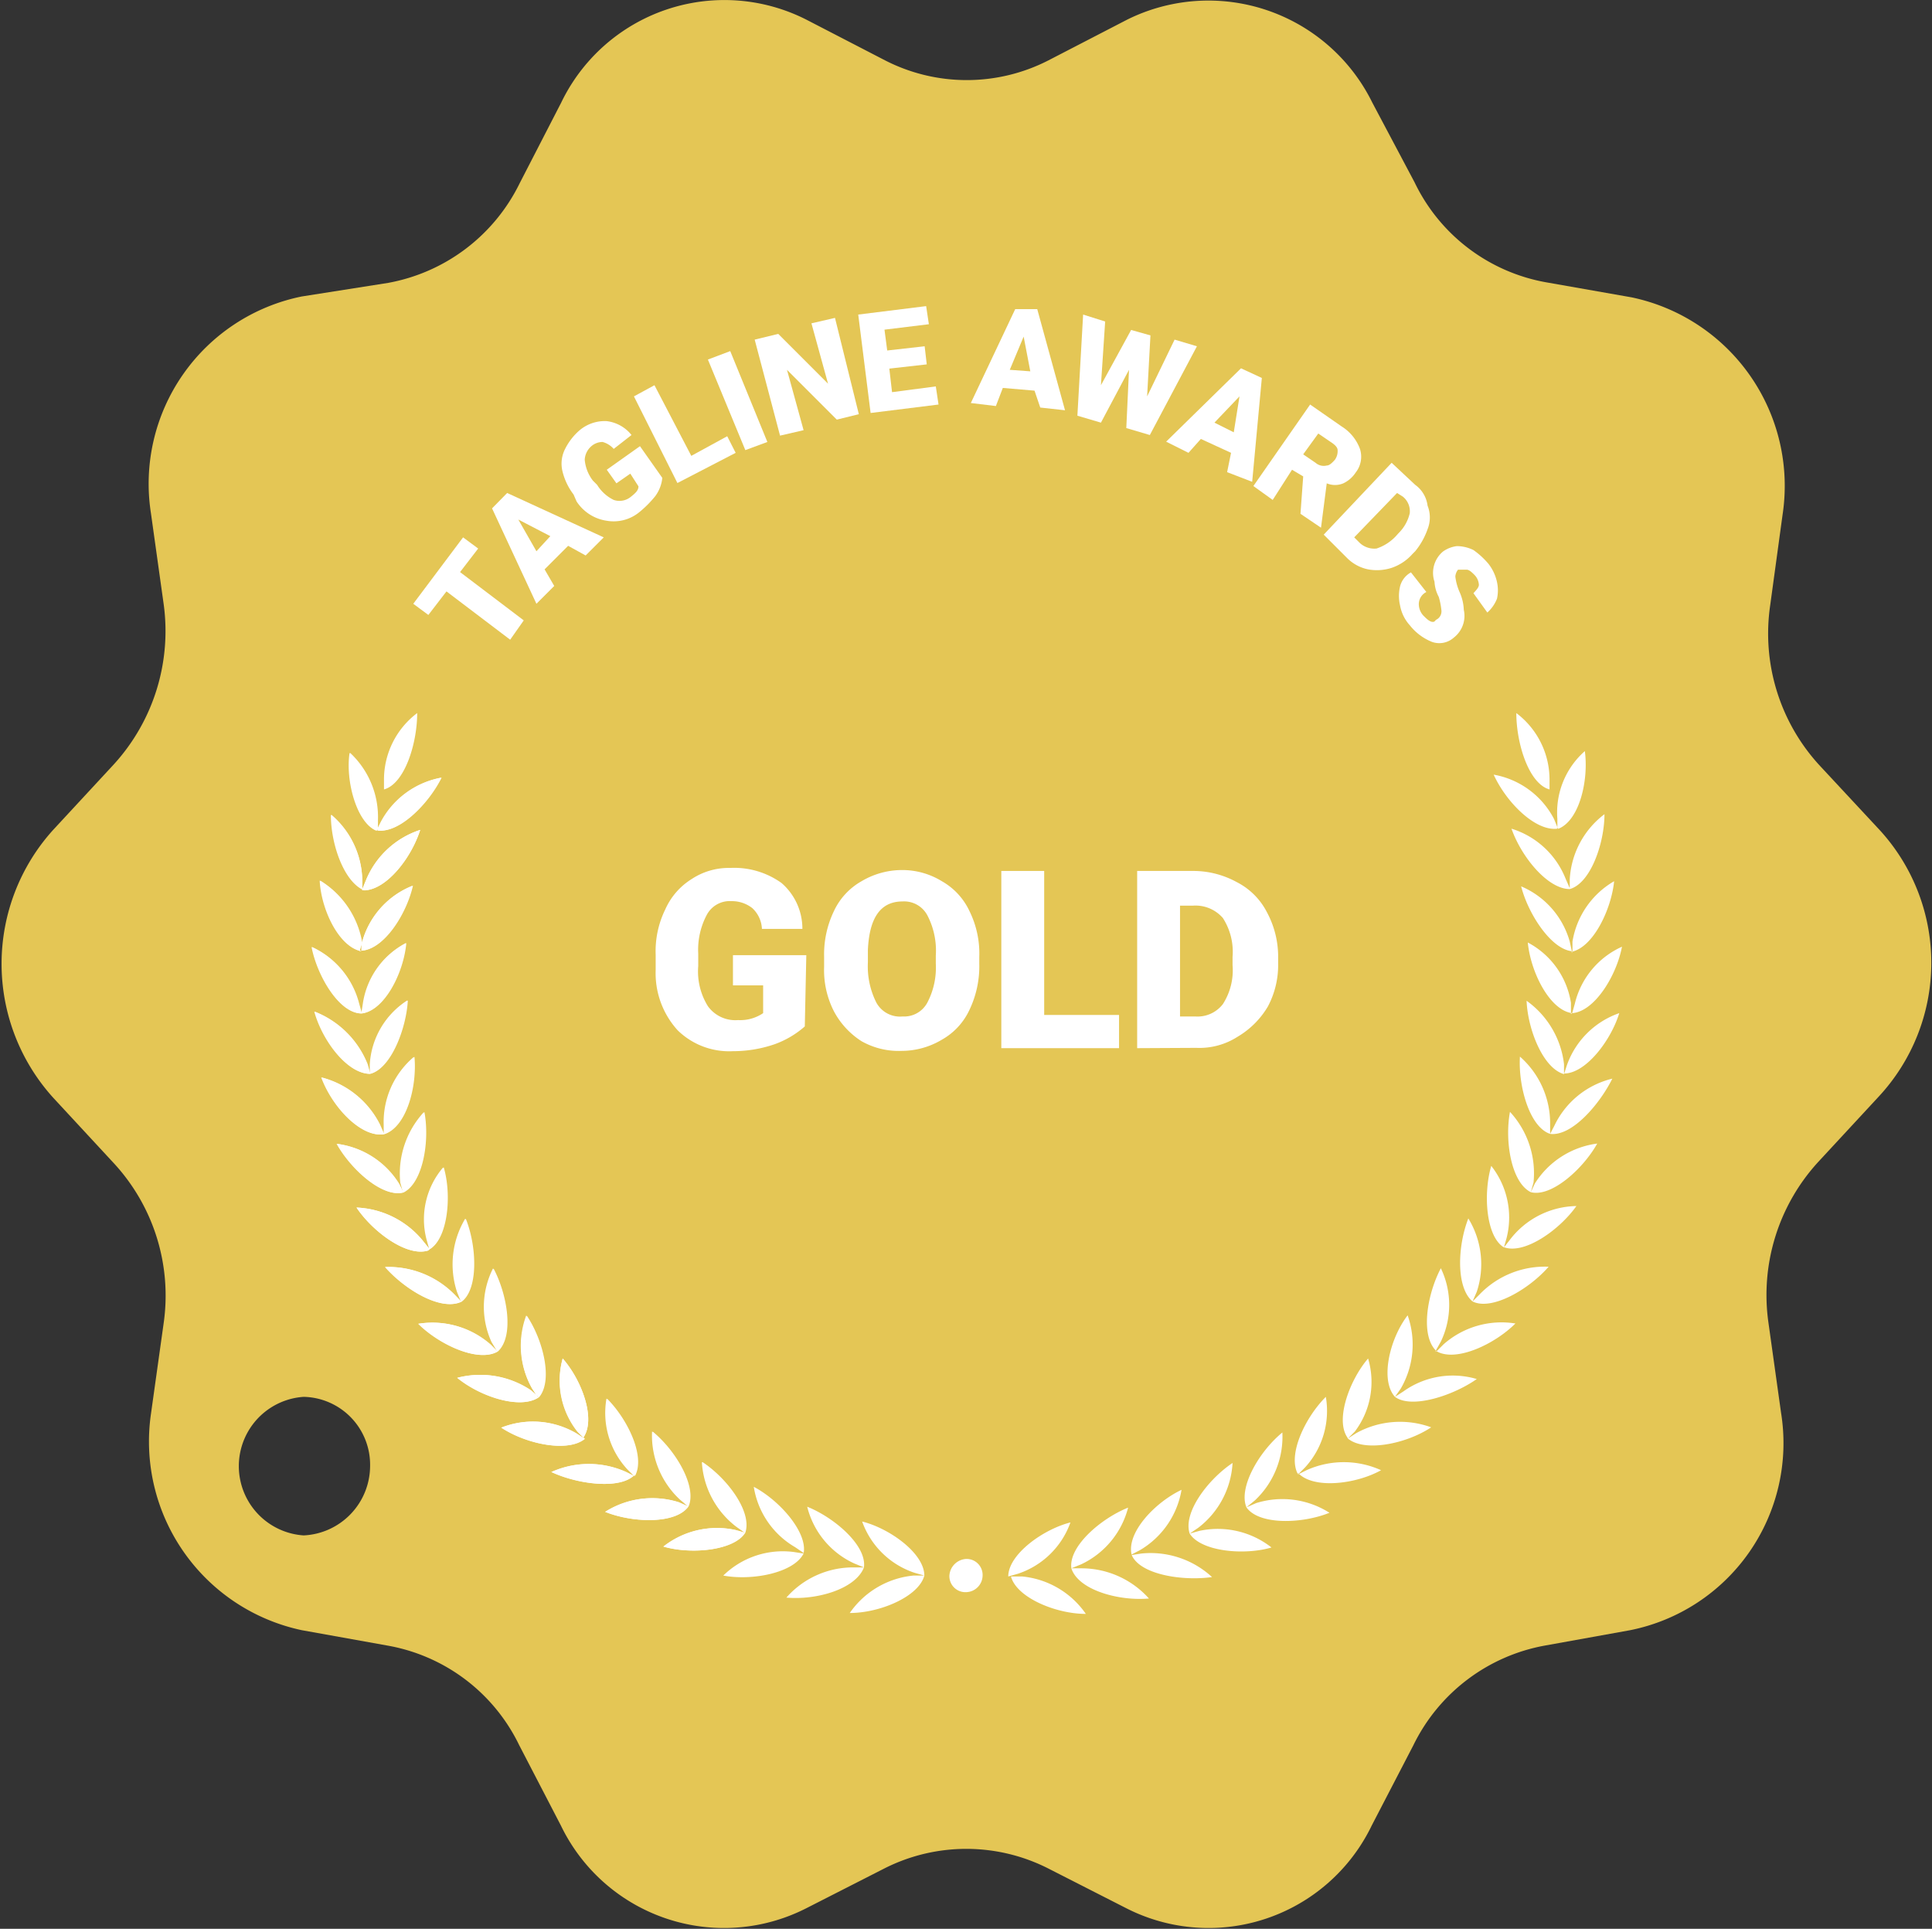 <svg xmlns="http://www.w3.org/2000/svg" xmlns:xlink="http://www.w3.org/1999/xlink" viewBox="0 0 64 63.89"><rect x="0" y="0" width="64" height="63.89" fill="#333333" stroke="none"/><defs><style>.cls-1{fill:none;}.cls-2{fill:#e4c655;}.cls-3,.cls-5{fill:#fff;}.cls-4{clip-path:url(#clip-path);}.cls-5{fill-rule:evenodd;}</style><clipPath id="clip-path"><polygon class="cls-1" points="20.75 52.83 25.1 51 23.73 47.33 22.12 30.41 14.83 25.23 12.86 25.96 11.3 23.3 3.78 36.1 20.75 52.83"/></clipPath></defs><g id="Слой_2" data-name="Слой 2"><g id="Слой_1-2" data-name="Слой 1"><path class="cls-2" d="M62.29,27.52l-2-2.15a6.45,6.45,0,0,1-1.65-5.32l.41-3a6.38,6.38,0,0,0-5-7.2l-2.84-.5a6,6,0,0,1-4.35-3.31L45.46,3.4A6.05,6.05,0,0,0,37.34.65L34.73,2a5.93,5.93,0,0,1-5.41,0L26.71.65A6,6,0,0,0,18.59,3.4L17.22,6.06a6.06,6.06,0,0,1-4.36,3.31L10,9.82A6.33,6.33,0,0,0,5,17l.42,3a6.55,6.55,0,0,1-1.65,5.32l-2,2.16a6.61,6.61,0,0,0,0,8.89l2,2.16a6.46,6.46,0,0,1,1.65,5.31l-.42,3A6.39,6.39,0,0,0,10,54l2.84.51a6,6,0,0,1,4.36,3.3l1.38,2.66a6,6,0,0,0,8.11,2.75l2.61-1.33a6,6,0,0,1,5.42,0l2.61,1.33a6,6,0,0,0,8.11-2.75l1.38-2.66a6.05,6.05,0,0,1,4.35-3.3L54,54a6.32,6.32,0,0,0,5-7.2l-.42-3a6.52,6.52,0,0,1,1.65-5.31l2-2.16A6.51,6.51,0,0,0,62.29,27.52ZM10.06,50.86a2.3,2.3,0,0,1,0-4.59,2.25,2.25,0,0,1,2.2,2.3A2.31,2.31,0,0,1,10.06,50.86Z"/><path class="cls-3" d="M26.66,34a3.1,3.1,0,0,1-1,.59,4.24,4.24,0,0,1-1.38.23,2.44,2.44,0,0,1-1.83-.69,2.81,2.81,0,0,1-.73-2v-.5a3.14,3.14,0,0,1,.32-1.51,2.26,2.26,0,0,1,.87-1,2.23,2.23,0,0,1,1.28-.37,2.69,2.69,0,0,1,1.7.5,2,2,0,0,1,.69,1.52H25.24a1,1,0,0,0-.32-.69,1.1,1.1,0,0,0-.69-.23.86.86,0,0,0-.82.46,2.46,2.46,0,0,0-.28,1.28V32a2.18,2.18,0,0,0,.32,1.33,1.12,1.12,0,0,0,1,.46,1.35,1.35,0,0,0,.83-.23v-.92h-1v-1h2.43Z"/><path class="cls-3" d="M32.44,31.92a3.35,3.35,0,0,1-.32,1.52,2.19,2.19,0,0,1-.92,1,2.6,2.6,0,0,1-1.33.37,2.5,2.5,0,0,1-1.33-.32,2.65,2.65,0,0,1-.92-1,3,3,0,0,1-.32-1.47v-.32a3.3,3.3,0,0,1,.32-1.51,2.21,2.21,0,0,1,.92-1,2.63,2.63,0,0,1,1.33-.37,2.5,2.5,0,0,1,1.33.37,2.21,2.21,0,0,1,.92,1,3.17,3.17,0,0,1,.32,1.51ZM31,31.65a2.53,2.53,0,0,0-.28-1.33.87.87,0,0,0-.82-.46c-.74,0-1.1.55-1.15,1.6v.42a2.66,2.66,0,0,0,.28,1.33.89.89,0,0,0,.87.46.87.87,0,0,0,.82-.46A2.5,2.5,0,0,0,31,31.92Z"/><path class="cls-3" d="M34.59,33.62h2.48v1.1h-3.9V28.85h1.42Z"/><path class="cls-3" d="M37.67,34.72V28.85h1.88a3,3,0,0,1,1.42.37,2.29,2.29,0,0,1,1,1,3.1,3.1,0,0,1,.37,1.42v.27A2.92,2.92,0,0,1,42,33.34a2.84,2.84,0,0,1-1,1,2.34,2.34,0,0,1-1.37.37ZM39.09,30v3.67h.5a1.06,1.06,0,0,0,.92-.41,2.07,2.07,0,0,0,.32-1.29v-.27a2.07,2.07,0,0,0-.32-1.29,1.2,1.2,0,0,0-1-.41Z"/><circle class="cls-1" cx="31.98" cy="31.97" r="18.52"/><path class="cls-3" d="M15.84,18.17l-.6.78,2.11,1.6-.45.64-2.11-1.6-.6.78-.5-.37,1.65-2.2Z"/><path class="cls-3" d="M18.82,18.08l-.78.78.32.55-.59.59L16.3,16.84l.5-.51L20,17.8l-.6.6Zm-1.05.18.46-.5-1.06-.55Z"/><path class="cls-3" d="M21.94,15.83a1.23,1.23,0,0,1-.23.6,3.56,3.56,0,0,1-.55.55,1.34,1.34,0,0,1-1.06.27,1.44,1.44,0,0,1-1-.64L19,16.38a2.06,2.06,0,0,1-.37-.78,1.07,1.07,0,0,1,.09-.73,2,2,0,0,1,.46-.6,1.29,1.29,0,0,1,.92-.32,1.24,1.24,0,0,1,.82.46l-.59.46a.75.75,0,0,0-.37-.23.57.57,0,0,0-.37.14.63.63,0,0,0-.22.45,1.32,1.32,0,0,0,.27.69l.14.14a1.33,1.33,0,0,0,.55.5.59.59,0,0,0,.55-.09c.18-.14.27-.23.27-.36l-.27-.42-.46.32-.32-.45,1.1-.78Z"/><path class="cls-3" d="M22.9,15.1l1.19-.65.28.55-1.93,1L21,13.13l.68-.37Z"/><path class="cls-3" d="M25.42,14.64l-.73.27-1.24-3,.74-.28Z"/><path class="cls-3" d="M28.45,13.72l-.73.18-1.65-1.65.55,2-.78.18L25,11.25l.78-.19,1.65,1.65-.55-2,.78-.18Z"/><path class="cls-3" d="M30.7,12.07l-1.24.14.09.78L31,12.8l.09.6-2.25.28-.41-3.26,2.25-.28.09.6-1.47.18.09.69,1.24-.14Z"/><path class="cls-3" d="M34.27,12.94l-1.05-.09-.23.6-.83-.1,1.47-3.11.73,0,.92,3.35-.82-.09Zm-.82-.69.68.05-.22-1.15Z"/><path class="cls-3" d="M38,13.13l.91-1.88.74.22-1.56,2.94-.78-.23.09-1.93L36.47,14l-.78-.23.19-3.35.73.23-.14,2.11,1-1.83.64.18Z"/><path class="cls-3" d="M40.78,15l-1-.46-.41.46-.74-.37,2.48-2.43.69.32-.32,3.44-.83-.32ZM40.23,14l.64.32.19-1.19Z"/><path class="cls-3" d="M43.17,15.78l-.37-.22-.64,1-.64-.46L43.4,13.4l1.05.73a1.47,1.47,0,0,1,.6.74.84.84,0,0,1-.14.78,1,1,0,0,1-.41.36.71.71,0,0,1-.55,0l-.19,1.47v0l-.68-.46Zm0-.73.41.28a.41.41,0,0,0,.37.09c.09,0,.18-.09.27-.19a.49.49,0,0,0,.09-.32c0-.09-.09-.18-.23-.27l-.41-.28Z"/><path class="cls-3" d="M43.85,17.71l2.25-2.38.78.73a1,1,0,0,1,.41.69,1.05,1.05,0,0,1,0,.78,2.4,2.4,0,0,1-.41.73l-.09.09a1.61,1.61,0,0,1-.69.46,1.59,1.59,0,0,1-.78.05,1.37,1.37,0,0,1-.69-.37Zm2.43-1.38L44.86,17.8l.19.19a.71.71,0,0,0,.55.18,1.54,1.54,0,0,0,.64-.41l.09-.1A1.35,1.35,0,0,0,46.7,17a.62.62,0,0,0-.23-.55Z"/><path class="cls-3" d="M47.61,20.51a.31.31,0,0,0,.14-.28,2.38,2.38,0,0,0-.09-.46,1.19,1.19,0,0,1-.14-.5.92.92,0,0,1,.28-1,1,1,0,0,1,.46-.18,1.26,1.26,0,0,1,.55.13,2.62,2.62,0,0,1,.5.46,1.5,1.5,0,0,1,.28.6,1.28,1.28,0,0,1,0,.55,1.2,1.2,0,0,1-.32.46l-.46-.64c.09-.1.18-.19.18-.28a.51.51,0,0,0-.14-.32c-.09-.09-.18-.18-.27-.18s-.19,0-.28,0a.4.4,0,0,0-.09.23,1.79,1.79,0,0,0,.14.51,1.57,1.57,0,0,1,.14.59.91.91,0,0,1-.33.92.72.72,0,0,1-.73.14,1.77,1.77,0,0,1-.73-.55,1.32,1.32,0,0,1-.32-.65,1.38,1.38,0,0,1,0-.64.74.74,0,0,1,.36-.46l.51.65A.45.45,0,0,0,47,20a.56.56,0,0,0,.18.42c.09.09.19.18.28.18S47.52,20.55,47.61,20.51Z"/><g class="cls-4"><path class="cls-5" d="M40.37,13.68c-.37.64-1.74.77-2.7.55a3.06,3.06,0,0,1,2.38-.65l.32.1-.27-.19a2.86,2.86,0,0,1-1.24-2.11c.82.51,1.69,1.61,1.51,2.3ZM32,51.64h0a.53.53,0,0,1,.55.55.56.56,0,0,1-.55.55.53.53,0,0,1-.55-.55.59.59,0,0,1,.55-.55Zm7.15-38.56h0l-.23-.23a2.81,2.81,0,0,0-2.43-.5c.78.64,2.07,1.14,2.66.73Zm-14.21,0h0c.6.41,1.92-.09,2.66-.73a3,3,0,0,0-2.43.5l-.23.23ZM30.6,52.19h0c-.18.69-1.46,1.24-2.47,1.24a2.9,2.9,0,0,1,2.11-1.24h.36c0-.73-1.14-1.56-2.06-1.79a2.77,2.77,0,0,0,1.74,1.7l.32.09Zm-2-.28h0c.09-.73-1-1.65-1.88-2a2.81,2.81,0,0,0,1.56,1.88l.32.13-.32,0a2.94,2.94,0,0,0-2.25,1c1,.09,2.29-.28,2.57-1Zm-2-.45h0c-.32.64-1.7.91-2.66.73a2.82,2.82,0,0,1,2.34-.78l.32.05c.14-.69-.78-1.75-1.65-2.21a2.82,2.82,0,0,0,1.37,2l.28.19Zm-1.93-.69h0c.23-.69-.59-1.79-1.42-2.34a2.91,2.91,0,0,0,1.15,2.15l.27.19-.32-.09a2.86,2.86,0,0,0-2.38.55c.92.27,2.34.13,2.7-.46Zm-1.88-.87h0c-.41.59-1.83.55-2.75.18a2.91,2.91,0,0,1,2.43-.32l.32.14c.28-.65-.41-1.84-1.19-2.48a2.9,2.9,0,0,0,.92,2.25l.27.23Zm-1.78-1h0c.36-.64-.23-1.88-.92-2.57a2.75,2.75,0,0,0,.69,2.34l.23.23-.28-.14a3,3,0,0,0-2.47,0c.87.41,2.29.59,2.75.09Zm-1.65-1.24h0c-.55.46-1.93.18-2.76-.37a2.83,2.83,0,0,1,2.48.19l.28.18-.23-.23A2.72,2.72,0,0,1,18.64,45c.64.73,1.1,2,.69,2.61Zm-1.52-1.38c-.59.42-1.92,0-2.7-.64a3,3,0,0,1,2.43.41l.27.23c.46-.55.14-1.88-.41-2.7A2.87,2.87,0,0,0,17.63,46l.18.27Zm-1.37-1.51h0c-.64.37-1.93-.23-2.62-.92a2.91,2.91,0,0,1,2.39.69l.23.23c.55-.5.32-1.88-.14-2.75a2.81,2.81,0,0,0-.05,2.43l.19.32Zm-1.2-1.65h0c-.68.32-1.87-.41-2.52-1.15a3.06,3.06,0,0,1,2.3.92l.22.23-.13-.32a2.94,2.94,0,0,1,.27-2.43c.37.92.42,2.34-.14,2.75Zm-1.05-1.74h0l-.09-.32a2.64,2.64,0,0,1,.55-2.39c.27.92.14,2.34-.46,2.71L14,41.09A3,3,0,0,0,11.81,40c.55.82,1.69,1.65,2.38,1.42Zm-.87-1.88h0c-.69.18-1.74-.78-2.2-1.61a2.84,2.84,0,0,1,2.06,1.33l.14.28c.64-.32.87-1.7.69-2.66a3,3,0,0,0-.78,2.34l.09.32Zm-.64-1.93h0l0-.32a2.82,2.82,0,0,1,1-2.24c.09,1-.27,2.33-1,2.56l-.14-.32a3,3,0,0,0-1.93-1.56c.37,1,1.33,2,2.07,1.88Zm-.46-2v-.32a2.7,2.7,0,0,1,1.24-2.11c-.05.92-.55,2.25-1.24,2.43l-.09-.32a3.1,3.1,0,0,0-1.75-1.74c.28,1,1.11,2.06,1.84,2.06Zm-.28-2h0c-.73,0-1.46-1.23-1.65-2.2a2.84,2.84,0,0,1,1.56,1.88l.09.32c.74-.09,1.38-1.33,1.47-2.33a2.71,2.71,0,0,0-1.42,2l-.05.32Zm0-2.06c-.74-.14-1.33-1.37-1.38-2.34a3,3,0,0,1,1.38,2v.32c.73-.05,1.47-1.19,1.69-2.15A2.8,2.8,0,0,0,12,31.19l-.09.32Zm.14-2h0c-.69-.23-1.15-1.51-1.15-2.52A2.9,2.9,0,0,1,12,29.13v.36c.73.05,1.6-1,1.92-2a2.92,2.92,0,0,0-1.79,1.65l-.13.32Zm.36-2,.14-.28a2.85,2.85,0,0,1,2-1.47c-.41.83-1.37,1.84-2.11,1.75l0-.33a2.91,2.91,0,0,0-.92-2.24c-.14.92.23,2.29.87,2.57Zm.6-2c-.64-.32-.83-1.69-.64-2.65A2.81,2.81,0,0,1,13,25.18l0,.32c.69.19,1.79-.73,2.24-1.55a2.88,2.88,0,0,0-2.1,1.28L13,25.5Zm.73-1.88h0c-.59-.41-.64-1.78-.36-2.7a2.78,2.78,0,0,1,.45,2.38l-.09.32c.69.28,1.84-.55,2.43-1.33a3,3,0,0,0-2.24,1.06l-.19.27Zm1-1.83h0c.65.32,1.88-.37,2.53-1.05a2.81,2.81,0,0,0-2.34.82l-.19.23.14-.27a2.91,2.91,0,0,0-.18-2.43c-.41.87-.55,2.24,0,2.7Zm1.11-1.7h0c-.51-.5-.28-1.88.22-2.75a2.8,2.8,0,0,1,0,2.43l-.18.32.22-.23a3,3,0,0,1,2.39-.59c-.69.64-2,1.19-2.61.82Zm1.32-1.6h0l.28-.18a3,3,0,0,1,2.43-.37c-.83.6-2.16,1-2.71.55l.19-.28a2.75,2.75,0,0,0,.27-2.43c-.55.83-.91,2.16-.46,2.71Zm1.43-1.42h0c-.42-.6.09-1.88.73-2.62a2.8,2.8,0,0,1-.55,2.39l-.18.23c.5.5,1.92.23,2.75-.28a3,3,0,0,0-2.48.09l-.27.19Zm1.6-1.33h0c-.32-.64.32-1.88,1-2.57a2.87,2.87,0,0,1-.78,2.34l-.23.23.28-.14a3,3,0,0,1,2.47.14c-.87.41-2.29.55-2.75,0Zm1.7-1.1.32-.09a2.89,2.89,0,0,1,2.43.36c-.92.32-2.34.28-2.75-.27l.27-.19a2.79,2.79,0,0,0,1-2.24c-.78.55-1.56,1.74-1.28,2.43Zm1.83-1h0c-.18-.69.69-1.79,1.51-2.3A2.85,2.85,0,0,1,24,13.49l-.28.19.32-.1a2.78,2.78,0,0,1,2.39.65c-1,.22-2.39,0-2.71-.55ZM33.4,52.19h0c.18.69,1.47,1.24,2.48,1.24a2.9,2.9,0,0,0-2.11-1.24H33.4c0-.73,1.15-1.56,2.06-1.79a2.77,2.77,0,0,1-1.74,1.7l-.32.09Zm2-.28c-.09-.73,1-1.65,1.88-2a2.86,2.86,0,0,1-1.56,1.88l-.32.13.32,0a3,3,0,0,1,2.25,1c-1,.09-2.34-.28-2.57-1Zm2-.45.27-.14a2.87,2.87,0,0,0,1.38-2c-.87.41-1.84,1.42-1.65,2.16l.32-.05a3,3,0,0,1,2.34.78c-1,.14-2.39-.09-2.66-.73Zm1.92-.69h0c-.23-.69.6-1.79,1.42-2.34a2.9,2.9,0,0,1-1.14,2.15l-.28.19.32-.09a2.88,2.88,0,0,1,2.39.55c-.92.27-2.34.13-2.71-.46Zm1.88-.87c.41.59,1.84.55,2.75.18a2.91,2.91,0,0,0-2.43-.32l-.32.14c-.27-.65.41-1.84,1.19-2.48a2.89,2.89,0,0,1-.91,2.25l-.28.23ZM43,48.84c-.36-.64.23-1.88.92-2.57a2.77,2.77,0,0,1-.69,2.34l-.23.23.28-.14a3,3,0,0,1,2.47,0c-.82.46-2.24.64-2.75.09Zm1.65-1.19c.55.46,1.93.18,2.76-.37a3,3,0,0,0-2.48.19l-.28.18.23-.23A2.72,2.72,0,0,0,45.32,45c-.59.68-1.1,2-.69,2.61Zm1.56-1.38.19-.27a2.9,2.9,0,0,0,.23-2.43c-.6.78-.92,2.15-.42,2.7l.28-.18a2.81,2.81,0,0,1,2.43-.41c-.78.55-2.16,1-2.71.59Zm1.38-1.51h0c.64.37,1.92-.23,2.61-.92a2.9,2.9,0,0,0-2.38.69l-.23.23c-.55-.5-.32-1.88.14-2.75a2.81,2.81,0,0,1,0,2.43l-.18.32Zm1.19-1.65c.64.32,1.88-.41,2.52-1.15a3,3,0,0,0-2.29.92l-.23.23.14-.32a2.9,2.9,0,0,0-.28-2.43c-.36.92-.41,2.29.14,2.75Zm1.06-1.79h0c.68.23,1.83-.59,2.38-1.37A2.83,2.83,0,0,0,50,41.09l-.18.23c-.6-.36-.69-1.79-.42-2.7A2.76,2.76,0,0,1,49.91,41l-.09.32Zm.87-1.83c.68.18,1.74-.78,2.2-1.61a2.88,2.88,0,0,0-2.07,1.33l-.13.28c-.65-.32-.87-1.7-.69-2.66a3,3,0,0,1,.78,2.34l-.09.32Zm.64-1.93h0c.73.09,1.65-1,2.06-1.83a2.87,2.87,0,0,0-1.92,1.56l-.14.27c-.69-.23-1.06-1.6-1-2.56a2.94,2.94,0,0,1,1,2.24l0,.32Zm.46-2c.73,0,1.56-1.11,1.83-2a2.82,2.82,0,0,0-1.74,1.74l-.09.28c-.69-.19-1.2-1.47-1.24-2.43a3,3,0,0,1,1.24,2.1v.33Zm.27-2h0c.74-.05,1.47-1.24,1.65-2.2a2.77,2.77,0,0,0-1.56,1.88l-.09.32c-.73-.09-1.37-1.33-1.47-2.34a2.74,2.74,0,0,1,1.43,2l0,.37Zm0-2L52,31.19a2.81,2.81,0,0,0-1.61-1.83c.23.91,1,2.1,1.7,2.15l0-.32a2.84,2.84,0,0,1,1.38-2c-.09.92-.69,2.2-1.42,2.34ZM52,29.45c.69-.19,1.15-1.52,1.15-2.48A2.9,2.9,0,0,0,52,29.13v.32c-.73,0-1.6-1.06-1.93-2a2.82,2.82,0,0,1,1.79,1.65l.14.32Zm-.37-2c.69-.28,1-1.6.87-2.57a2.71,2.71,0,0,0-.91,2.25l0,.32c-.73.09-1.69-.87-2.11-1.79a2.8,2.8,0,0,1,2,1.47l.13.32Zm-.55-1.93h0c.65-.32.83-1.69.65-2.65A2.78,2.78,0,0,0,51,25.18l0,.32c-.68.19-1.78-.73-2.24-1.55a2.92,2.92,0,0,1,2.11,1.28l.13.27Zm-.78-1.92h0l-.18-.28a2.79,2.79,0,0,0-2.2-1.05c.55.82,1.7,1.6,2.38,1.33l-.09-.32a2.81,2.81,0,0,1,.46-2.39c.28.92.23,2.34-.37,2.71Zm-.91-1.79c-.65.32-1.88-.37-2.52-1.05a2.85,2.85,0,0,1,2.33.82l.19.23-.14-.27a2.74,2.74,0,0,1,.23-2.43c.37.82.46,2.24-.09,2.7Zm-1.15-1.74c.5-.51.28-1.88-.18-2.75a2.8,2.8,0,0,0,0,2.43l.14.32L48,19.82a3,3,0,0,0-2.38-.6c.68.69,2,1.24,2.61.83Zm-1.28-1.56h0l-.28-.18a3,3,0,0,0-2.43-.37c.78.6,2.11,1,2.71.55l-.19-.28a2.92,2.92,0,0,1-.27-2.43c.55.78.92,2.16.46,2.71ZM45.46,17c.41-.59-.09-1.88-.73-2.61a2.75,2.75,0,0,0,.55,2.38l.18.23c-.5.51-1.93.23-2.75-.27a2.91,2.91,0,0,1,2.47.09l.28.18ZM43.9,15.74c.32-.64-.27-1.88-1-2.52a2.88,2.88,0,0,0,.78,2.34l.23.18-.27-.14a3,3,0,0,0-2.48.14c.87.41,2.25.55,2.75,0Zm-1.74-1.15c.27-.64-.51-1.83-1.29-2.43a2.87,2.87,0,0,0,1,2.25l.28.18c-.41.6-1.84.6-2.75.28a2.88,2.88,0,0,1,2.43-.37l.32.09Z"/></g><path class="cls-5" d="M32,51.64h0a.53.53,0,0,1,.55.55.56.56,0,0,1-.55.55.53.53,0,0,1-.55-.55.59.59,0,0,1,.55-.55Zm-1.38.55h0c-.18.69-1.46,1.24-2.47,1.24a2.9,2.9,0,0,1,2.11-1.24h.36c0-.73-1.14-1.56-2.06-1.79a2.77,2.77,0,0,0,1.74,1.7l.32.09Zm-2-.28h0c.09-.73-1-1.65-1.88-2a2.81,2.81,0,0,0,1.56,1.88l.32.13-.32,0a2.94,2.94,0,0,0-2.25,1c1,.09,2.29-.28,2.57-1Zm-2-.45h0c-.32.64-1.7.91-2.66.73a2.82,2.82,0,0,1,2.34-.78l.32.05c.14-.69-.78-1.75-1.65-2.21a2.82,2.82,0,0,0,1.37,2l.28.19Zm-1.93-.69h0c.23-.69-.59-1.79-1.42-2.34a2.91,2.91,0,0,0,1.15,2.15l.27.19-.32-.09a2.86,2.86,0,0,0-2.38.55c.92.27,2.34.13,2.7-.46Zm-1.88-.87h0c-.41.59-1.83.55-2.75.18a2.91,2.91,0,0,1,2.43-.32l.32.14c.28-.65-.41-1.84-1.19-2.48a2.9,2.9,0,0,0,.92,2.25l.27.23Zm-1.78-1h0c.36-.64-.23-1.88-.92-2.57a2.75,2.75,0,0,0,.69,2.34l.23.23-.28-.14a3,3,0,0,0-2.47,0c.87.41,2.29.59,2.75.09Zm-1.65-1.24h0c-.55.46-1.93.18-2.76-.37a2.83,2.83,0,0,1,2.48.19l.28.18-.23-.23A2.72,2.72,0,0,1,18.64,45c.64.73,1.1,2,.69,2.61Zm-1.52-1.38c-.59.42-1.92,0-2.7-.64a3,3,0,0,1,2.43.41l.27.23c.46-.55.14-1.88-.41-2.7A2.87,2.87,0,0,0,17.63,46l.18.27Zm-1.37-1.51h0c-.64.37-1.93-.23-2.62-.92a2.91,2.91,0,0,1,2.39.69l.23.23c.55-.5.32-1.88-.14-2.75a2.81,2.81,0,0,0-.05,2.43l.19.32Zm-1.2-1.65h0c-.68.32-1.87-.41-2.52-1.15a3.06,3.06,0,0,1,2.3.92l.22.23-.13-.32a2.94,2.94,0,0,1,.27-2.43c.37.92.42,2.34-.14,2.75Zm-1.05-1.74h0l-.09-.32a2.64,2.64,0,0,1,.55-2.39c.27.92.14,2.34-.46,2.71L14,41.09A3,3,0,0,0,11.81,40c.55.82,1.69,1.65,2.38,1.42Zm-.87-1.88h0c-.69.18-1.74-.78-2.2-1.61a2.84,2.84,0,0,1,2.06,1.33l.14.28c.64-.32.87-1.7.69-2.66a3,3,0,0,0-.78,2.34l.09.32Zm-.64-1.93h0l0-.32a2.82,2.82,0,0,1,1-2.24c.09,1-.27,2.33-1,2.56l-.14-.32a3,3,0,0,0-1.93-1.56c.37,1,1.33,2,2.07,1.88Zm-.46-2v-.32a2.7,2.7,0,0,1,1.24-2.11c-.05.92-.55,2.25-1.24,2.43l-.09-.32a3.1,3.1,0,0,0-1.75-1.74c.28,1,1.11,2.06,1.84,2.06Zm-.28-2h0c-.73,0-1.46-1.23-1.65-2.2a2.84,2.84,0,0,1,1.56,1.88l.09.32c.74-.09,1.38-1.33,1.47-2.33a2.71,2.71,0,0,0-1.42,2l-.05.32Zm0-2.06c-.74-.14-1.33-1.37-1.38-2.34a3,3,0,0,1,1.38,2v.32c.73-.05,1.47-1.19,1.69-2.15A2.8,2.8,0,0,0,12,31.19l-.09.32Zm.14-2h0c-.69-.23-1.15-1.51-1.15-2.52A2.9,2.9,0,0,1,12,29.13v.36c.73.05,1.6-1,1.92-2a2.92,2.92,0,0,0-1.79,1.65l-.13.32Zm.36-2,.14-.28a2.85,2.85,0,0,1,2-1.47c-.41.83-1.37,1.84-2.11,1.75l0-.33a2.91,2.91,0,0,0-.92-2.24c-.14.92.23,2.29.87,2.57Zm21,24.71h0c.18.69,1.47,1.24,2.48,1.24a2.9,2.9,0,0,0-2.11-1.24H33.4c0-.73,1.15-1.56,2.06-1.79a2.77,2.77,0,0,1-1.74,1.7l-.32.09Zm2-.28c-.09-.73,1-1.65,1.88-2a2.86,2.86,0,0,1-1.56,1.88l-.32.13.32,0a3,3,0,0,1,2.25,1c-1,.09-2.34-.28-2.57-1Zm2-.45.27-.14a2.87,2.87,0,0,0,1.38-2c-.87.41-1.84,1.42-1.65,2.16l.32-.05a3,3,0,0,1,2.34.78c-1,.14-2.39-.09-2.66-.73Zm1.92-.69h0c-.23-.69.6-1.79,1.42-2.34a2.9,2.9,0,0,1-1.14,2.15l-.28.19.32-.09a2.88,2.88,0,0,1,2.39.55c-.92.27-2.34.13-2.71-.46Zm1.88-.87c.41.59,1.84.55,2.75.18a2.91,2.91,0,0,0-2.43-.32l-.32.14c-.27-.65.41-1.84,1.19-2.48a2.89,2.89,0,0,1-.91,2.25l-.28.23ZM43,48.84c-.36-.64.23-1.88.92-2.57a2.77,2.77,0,0,1-.69,2.34l-.23.23.28-.14a3,3,0,0,1,2.47,0c-.82.46-2.24.64-2.75.09Zm1.65-1.19c.55.46,1.93.18,2.76-.37a3,3,0,0,0-2.48.19l-.28.18.23-.23A2.72,2.72,0,0,0,45.32,45c-.59.68-1.1,2-.69,2.61Zm1.56-1.38.19-.27a2.9,2.9,0,0,0,.23-2.43c-.6.78-.92,2.15-.42,2.7l.28-.18a2.81,2.81,0,0,1,2.43-.41c-.78.55-2.16,1-2.71.59Zm1.38-1.51h0c.64.37,1.92-.23,2.61-.92a2.9,2.9,0,0,0-2.38.69l-.23.23c-.55-.5-.32-1.88.14-2.75a2.81,2.81,0,0,1,0,2.43l-.18.32Zm1.19-1.65c.64.32,1.88-.41,2.52-1.15a3,3,0,0,0-2.29.92l-.23.23.14-.32a2.9,2.9,0,0,0-.28-2.43c-.36.92-.41,2.29.14,2.75Zm1.06-1.79h0c.68.23,1.83-.59,2.38-1.37A2.83,2.83,0,0,0,50,41.09l-.18.23c-.6-.36-.69-1.79-.42-2.7A2.76,2.76,0,0,1,49.91,41l-.09.32Zm.87-1.83c.68.18,1.74-.78,2.2-1.61a2.88,2.88,0,0,0-2.07,1.33l-.13.28c-.65-.32-.87-1.7-.69-2.66a3,3,0,0,1,.78,2.34l-.09.32Zm.64-1.93h0c.73.09,1.65-1,2.06-1.83a2.87,2.87,0,0,0-1.92,1.56l-.14.27c-.69-.23-1.06-1.6-1-2.56a2.94,2.94,0,0,1,1,2.24l0,.32Zm.46-2c.73,0,1.56-1.11,1.83-2a2.82,2.82,0,0,0-1.74,1.74l-.09.28c-.69-.19-1.2-1.47-1.24-2.43a3,3,0,0,1,1.24,2.1v.33Zm.27-2h0c.74-.05,1.47-1.24,1.65-2.2a2.77,2.77,0,0,0-1.56,1.88l-.09.32c-.73-.09-1.37-1.33-1.47-2.34a2.74,2.74,0,0,1,1.43,2l0,.37Zm0-2L52,31.19a2.81,2.81,0,0,0-1.61-1.83c.23.91,1,2.1,1.7,2.15l0-.32a2.84,2.84,0,0,1,1.38-2c-.09.92-.69,2.2-1.42,2.34ZM52,29.45c.69-.19,1.15-1.52,1.15-2.48A2.9,2.9,0,0,0,52,29.13v.32c-.73,0-1.6-1.06-1.93-2a2.82,2.82,0,0,1,1.79,1.65l.14.32Zm-.37-2c.69-.28,1-1.6.87-2.57a2.71,2.71,0,0,0-.91,2.25l0,.32c-.73.09-1.69-.87-2.11-1.79a2.8,2.8,0,0,1,2,1.47l.13.32Z"/><path class="cls-5" d="M51.33,26.15h0v-.32a2.76,2.76,0,0,0-1.1-2.21c0,1,.41,2.34,1.1,2.53Z"/><path class="cls-5" d="M12.72,26.15h0v-.32a2.76,2.76,0,0,1,1.1-2.21c0,1-.41,2.34-1.1,2.53Z"/></g></g></svg>